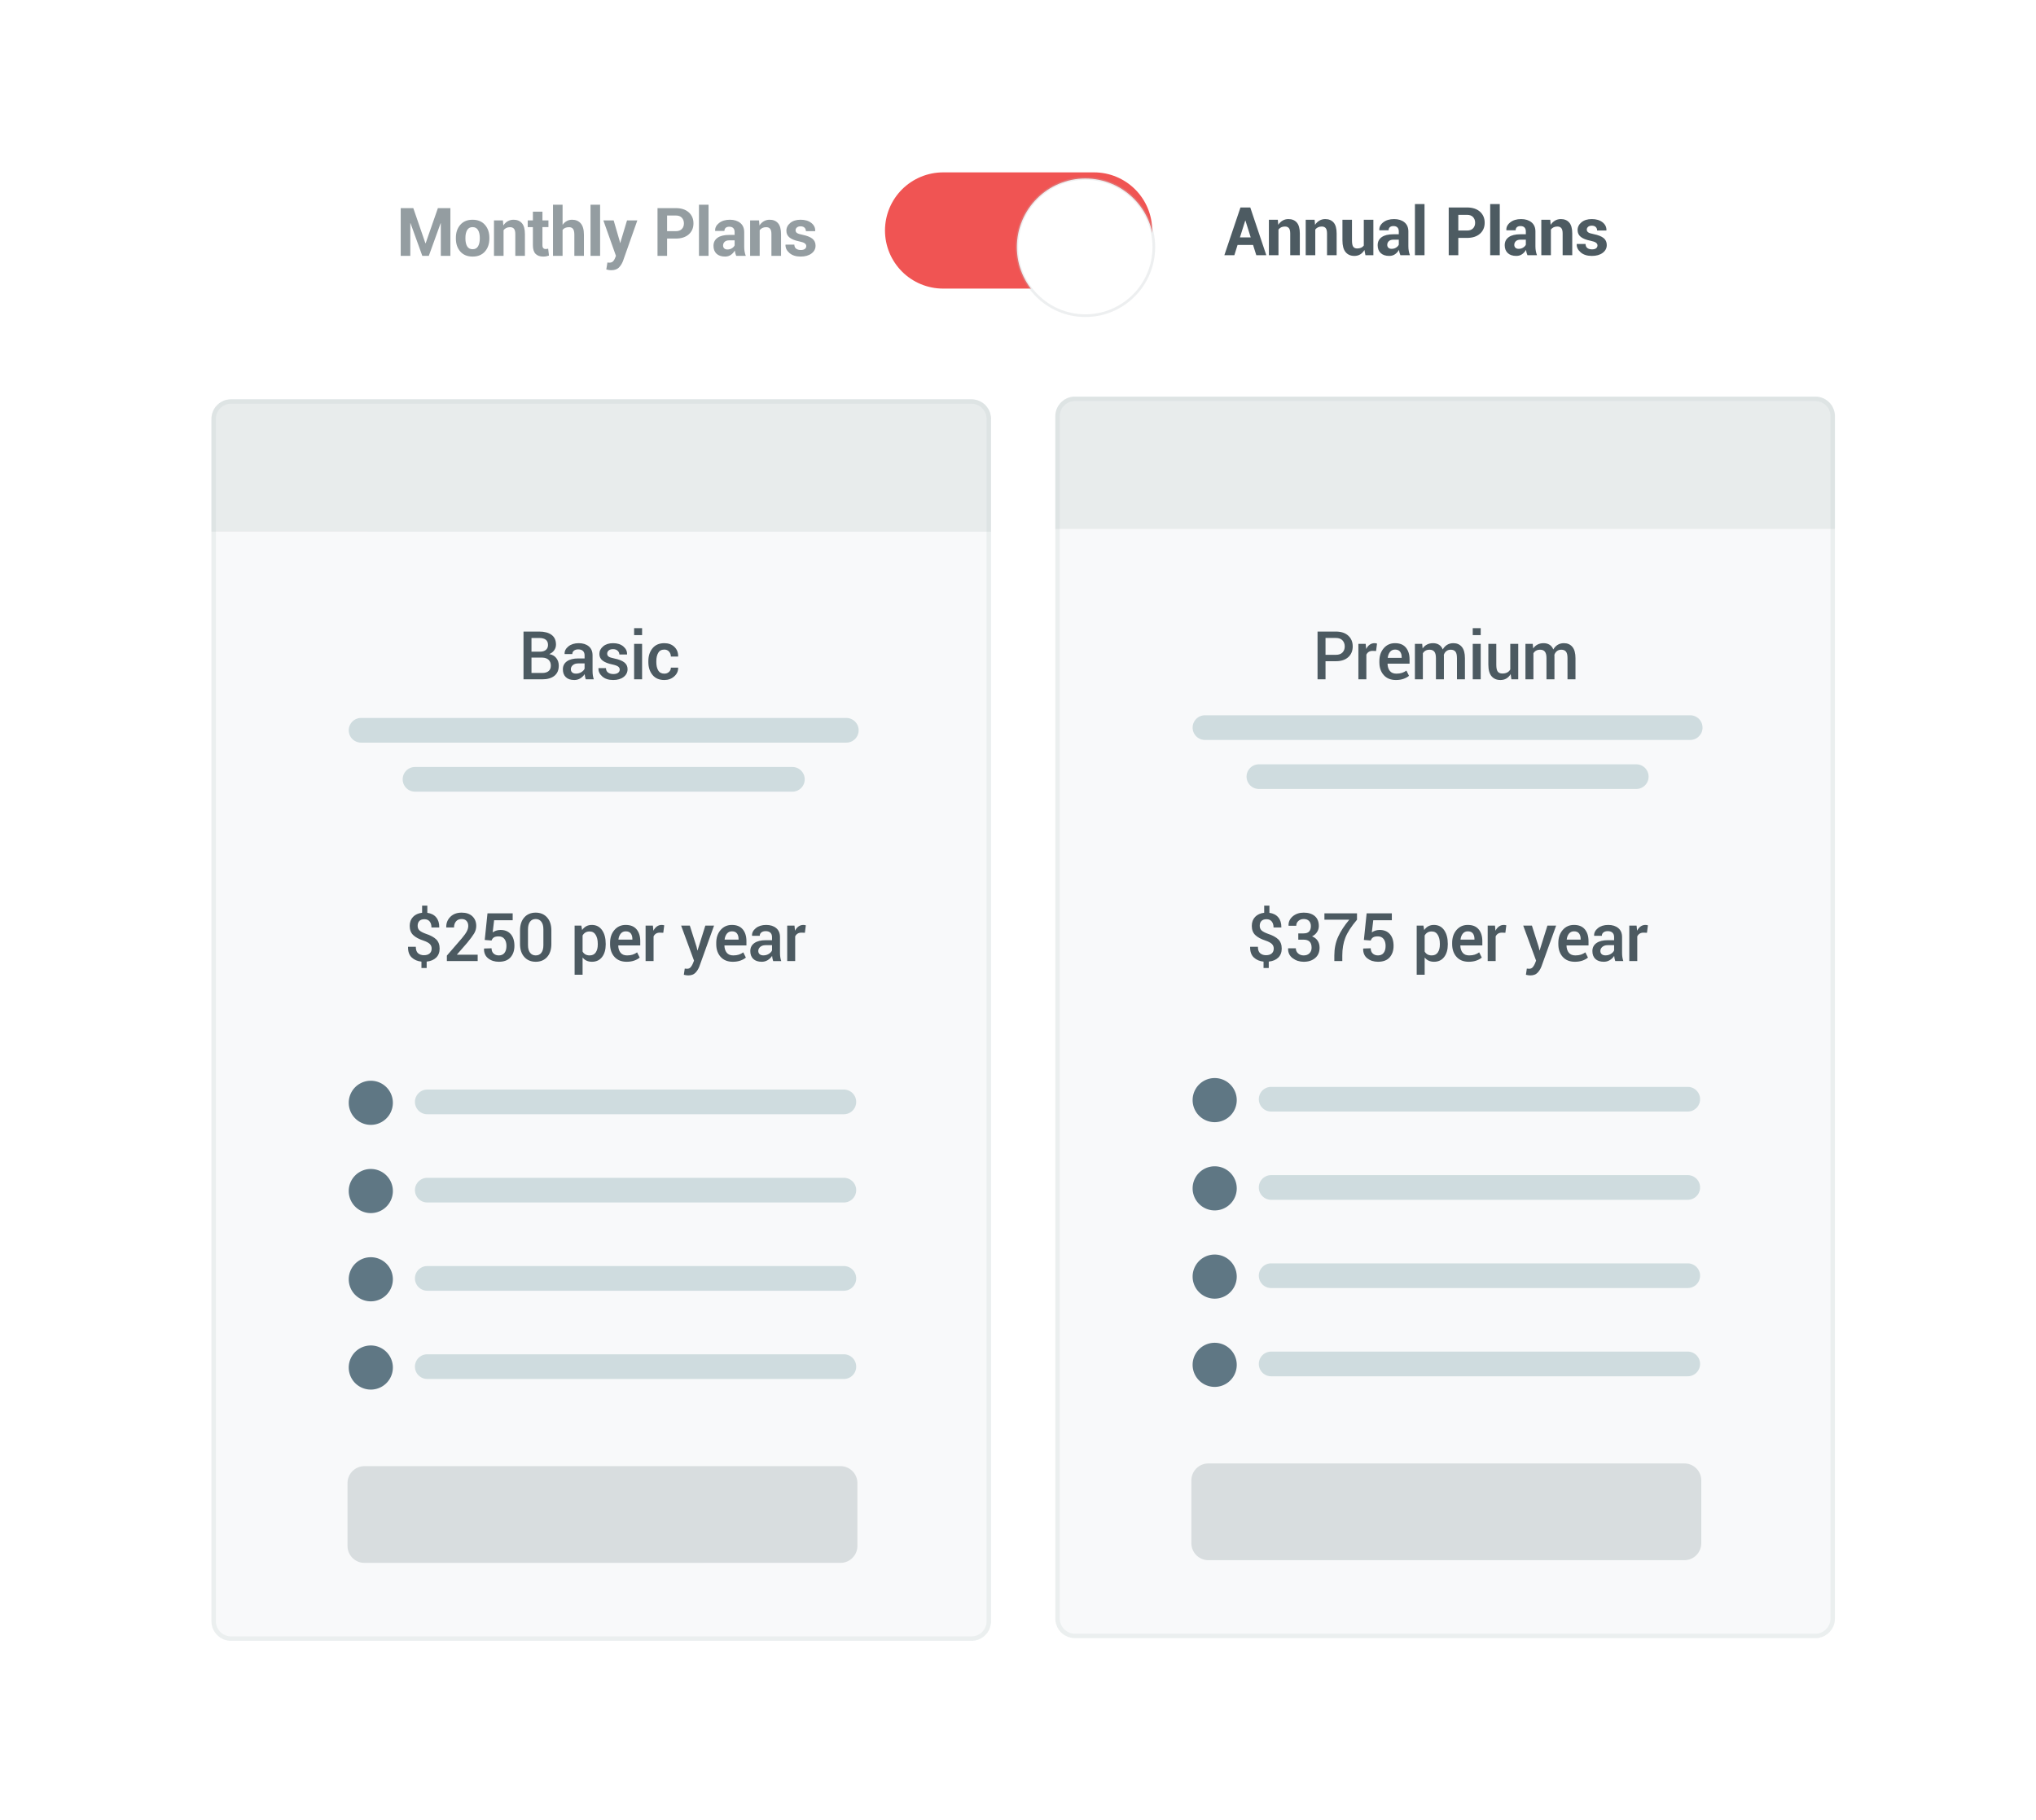 <svg width="500" height="447" viewBox="0 0 500 447" xmlns:xlink="http://www.w3.org/1999/xlink" xmlns="http://www.w3.org/2000/svg"><defs><clipPath id="d"><use xlink:href="#a"/></clipPath><clipPath id="e"><use xlink:href="#b"/></clipPath><filter filterUnits="userSpaceOnUse" color-interpolation-filters="sRGB" id="c"><feFlood flood-opacity="0" result="BackgroundImageFix"/><feColorMatrix in="SourceAlpha" values="0 0 0 0 0 0 0 0 0 0 0 0 0 0 0 0 0 0 127 0"/><feOffset dy="6"/><feGaussianBlur stdDeviation="4"/><feColorMatrix values="0 0 0 0 0 0 0 0 0 0 0 0 0 0 0 0 0 0 0.102 0"/><feBlend in2="BackgroundImageFix" result="effect0_dropShadow"/><feBlend in="SourceGraphic" in2="effect0_dropShadow" result="shape"/></filter><filter filterUnits="userSpaceOnUse" color-interpolation-filters="sRGB" id="f"><feFlood flood-opacity="0" result="BackgroundImageFix"/><feColorMatrix in="SourceAlpha" values="0 0 0 0 0 0 0 0 0 0 0 0 0 0 0 0 0 0 127 0"/><feOffset dy="4"/><feGaussianBlur stdDeviation="3.5"/><feColorMatrix values="0 0 0 0 0 0 0 0 0 0 0 0 0 0 0 0 0 0 0.2 0"/><feBlend in2="BackgroundImageFix" result="effect0_dropShadow"/><feBlend in="SourceGraphic" in2="effect0_dropShadow" result="shape"/></filter><path d="M4.815 0H186.63q.119 0 .237.006t.235.017q.118.012.235.03.117.016.233.04.116.023.23.051.115.029.228.063.113.035.225.074.111.04.22.086.109.045.216.095t.211.107q.105.055.206.116.101.06.2.127.098.065.193.136.095.07.186.145.091.075.179.154.088.08.171.163.084.084.163.172.08.087.155.178.075.092.145.187.07.095.136.193t.127.2q.06.101.116.205.056.105.106.211.051.107.096.217.045.109.085.22.04.111.074.224.035.114.063.228.029.115.052.23.023.117.04.234.018.117.029.234.012.118.018.236.006.118.006.236v295.29q0 .118-.006.236t-.018.236q-.011.117-.029.234-.017.117-.04.233t-.052.231q-.028.114-.063.228-.034.113-.074.224-.04.111-.085.22-.045.11-.096.217-.05.106-.106.211-.056.104-.116.205-.061.102-.127.2-.066.098-.136.193t-.145.187q-.075.091-.155.178-.079.088-.163.172-.083.083-.171.163-.088.079-.179.154t-.186.145q-.095.071-.193.136-.099.066-.2.127t-.206.116q-.104.056-.211.107-.107.05-.216.095-.109.046-.22.086-.112.039-.225.074-.113.034-.228.063-.114.028-.23.051-.116.024-.233.041t-.235.029q-.117.011-.235.017-.118.006-.237.006H4.815q-.118 0-.236-.006t-.236-.017q-.117-.012-.234-.029t-.233-.041q-.116-.023-.23-.051-.115-.029-.229-.063-.113-.035-.224-.074-.111-.04-.22-.086-.11-.045-.217-.095-.106-.051-.21-.107-.105-.055-.206-.116-.102-.061-.2-.127-.098-.065-.193-.136-.095-.07-.187-.145-.09-.075-.178-.154-.088-.08-.172-.163-.083-.084-.163-.172-.079-.087-.154-.178-.075-.092-.145-.187-.07-.095-.136-.193t-.127-.2q-.06-.101-.116-.205-.056-.105-.107-.211-.05-.107-.095-.217-.046-.109-.086-.22-.04-.111-.074-.224-.034-.114-.063-.228-.028-.115-.051-.231-.024-.116-.04-.233-.018-.117-.03-.234-.011-.118-.017-.236-.006-.118-.006-.236V4.815q0-.118.006-.236t.017-.236q.012-.117.03-.234.016-.117.04-.233.023-.116.051-.23.029-.115.063-.229.035-.113.074-.224.04-.111.086-.22.045-.11.095-.217.05-.106.107-.21.055-.105.116-.206.06-.102.127-.2.065-.098.136-.193.07-.095.145-.187.075-.09.154-.178.08-.088.163-.172.084-.083.172-.163.087-.079.178-.154.092-.075.187-.145.095-.07.193-.136t.2-.127q.101-.06.205-.116.105-.056.211-.107.107-.05.217-.095.109-.046.22-.086.111-.04.224-.074.114-.034.228-.063.115-.028.23-.051.117-.024.234-.04.117-.018.234-.03.118-.011.236-.017Q4.697 0 4.815 0z" transform="translate(39.6 91.74)" id="a"/><path d="M4.815 0H186.63q.119 0 .237.006t.235.017q.118.012.235.03.117.016.233.04.116.023.23.051.115.029.228.063.113.035.225.074.111.04.22.086.109.045.216.095t.211.107q.105.055.206.116.101.06.2.127.098.065.193.136.095.07.186.145.091.075.179.154.088.08.171.163.084.084.163.172.08.087.155.178.075.092.145.187.07.095.136.193t.127.2q.06.101.116.205.056.105.106.211.051.107.096.217.045.109.085.22.04.111.074.224.035.114.063.228.029.115.052.23.023.117.041.234.017.117.028.234.012.118.018.236.006.118.006.236v295.29q0 .118-.006.236t-.018.236q-.011.117-.029.234-.017.117-.04.233t-.052.231q-.028.114-.063.228-.034.113-.074.224-.04.111-.085.22-.045.11-.096.217-.05.106-.106.211-.056.104-.116.205-.061.102-.127.2-.066.098-.136.193t-.145.186q-.075.092-.155.179-.079.088-.163.172-.083.083-.171.163-.088.079-.179.154t-.186.145q-.095.071-.193.136-.099.066-.2.127t-.206.116q-.104.056-.211.107-.107.05-.216.095-.109.046-.22.085-.112.04-.225.075-.113.034-.228.063-.114.028-.23.051-.116.023-.233.041-.117.017-.235.029-.117.011-.235.017-.118.006-.237.006H4.815q-.118 0-.236-.006t-.236-.017q-.117-.012-.234-.029-.117-.018-.233-.041-.116-.023-.23-.051-.115-.029-.229-.063-.113-.035-.224-.075-.111-.039-.22-.085-.11-.045-.217-.095-.106-.051-.21-.107-.105-.055-.206-.116-.102-.061-.2-.127-.098-.065-.193-.136-.095-.07-.187-.145-.09-.075-.178-.154-.088-.08-.172-.163-.083-.084-.163-.172-.079-.087-.154-.179-.075-.091-.145-.186-.07-.095-.136-.193t-.127-.2q-.06-.101-.116-.205-.056-.105-.107-.212-.05-.106-.095-.216-.046-.109-.086-.22-.04-.111-.074-.224-.034-.114-.063-.228-.028-.115-.051-.231-.024-.116-.04-.233-.018-.117-.03-.234-.011-.118-.017-.236-.006-.118-.006-.236V4.815q0-.118.006-.236t.017-.236q.012-.117.03-.234.016-.117.04-.233.023-.116.051-.23.029-.115.063-.229.035-.113.074-.224.04-.111.086-.22.045-.11.095-.217.05-.106.107-.21.055-.105.116-.206.06-.102.127-.2.065-.098.136-.193.07-.095.145-.187.075-.09.154-.178.08-.088.163-.172.084-.083.172-.163.087-.079.178-.154.092-.075.187-.145.095-.07.193-.136t.2-.127q.101-.06.205-.116.105-.056.211-.107.107-.05.217-.095.109-.046.22-.086.111-.04.224-.074.114-.034.228-.063.115-.028.23-.051.117-.024.234-.04.117-.018.234-.03.118-.011.236-.017Q4.697 0 4.815 0z" transform="translate(246.84 91.08)" id="b"/></defs><g filter="url(#c)" transform="translate(12.33 6.33)"><path d="M3.484 0h468.232q.171 0 .342.017.17.017.338.05t.331.083q.164.05.322.115.158.066.309.146.151.081.294.176.142.095.274.204.133.108.254.23.121.12.229.253.109.132.204.274.095.143.176.294.08.15.146.309.065.158.115.322.05.163.083.331t.05.338q.017.17.017.342v414.772q0 .171-.017.342-.017.17-.05.338t-.083.331q-.05.164-.115.322-.066.158-.146.309-.081.151-.176.294-.095.142-.204.274-.108.133-.229.254-.121.121-.254.229-.132.109-.274.204-.143.095-.294.176-.151.08-.309.146-.158.065-.322.115-.163.05-.331.083t-.338.05q-.171.017-.342.017H3.484q-.171 0-.342-.017-.17-.017-.338-.05t-.331-.083q-.164-.05-.322-.115-.159-.066-.31-.146-.15-.081-.293-.176-.142-.095-.274-.204-.133-.108-.254-.229-.12-.121-.23-.254-.108-.132-.203-.274-.095-.143-.176-.294-.08-.151-.146-.309-.065-.158-.115-.322-.05-.163-.083-.331t-.05-.338Q0 418.427 0 418.256V3.484q0-.171.017-.342.017-.17.05-.338t.083-.331q.05-.164.115-.322.066-.159.146-.31.081-.15.176-.293.095-.142.204-.274.108-.133.23-.254.12-.12.253-.23.132-.108.274-.203.143-.095.294-.176.15-.08.309-.146Q2.309.2 2.473.15q.163-.05.331-.083t.338-.05Q3.312 0 3.484 0z" fill="#FFF"/></g><g transform="translate(12.33 6.33)"><use fill="#B8C2C5" fill-opacity=".097" xlink:href="#a"/><g clip-path="url(#d)"><use xlink:href="#a" fill="none" stroke="#70878E" stroke-opacity=".097" stroke-width="2.167"/></g></g><path d="M56.745 98.07h181.814q.119 0 .237.006t.235.017q.118.012.235.03.117.017.233.04t.23.051q.115.03.228.063.113.035.225.075.11.04.22.085.109.045.216.095t.21.107q.106.055.207.116.1.06.2.127.098.065.193.136.095.07.186.145.09.075.179.154.088.08.17.163.085.084.164.172.08.087.155.179.075.09.145.186.07.095.136.193t.127.2q.06.101.116.205.056.105.106.212.05.106.096.216.045.109.085.22.04.111.074.224.035.114.063.228.029.115.052.23.023.117.04.234.018.117.029.234.012.118.018.236.006.118.006.236v27.695H51.93v-27.695q0-.118.005-.236.006-.118.018-.236.011-.117.029-.234.017-.117.04-.233t.052-.23q.029-.115.063-.229.034-.113.074-.224.04-.111.085-.22.045-.11.096-.216.05-.107.106-.212.056-.104.117-.205.06-.102.126-.2.066-.098.136-.193t.146-.186q.075-.092.154-.18.08-.087.163-.17.084-.084.171-.164.088-.079.18-.154.09-.075.185-.145.095-.07.194-.136.098-.066.2-.127.1-.06.205-.116.104-.056.211-.107.107-.05.216-.095.11-.046.22-.085.112-.04.225-.075.113-.034.228-.063.115-.028.23-.051.116-.023.233-.04.117-.018.235-.03.118-.011.236-.017.118-.006.236-.006z" fill="#B8C2C5" fill-opacity=".252"/><path d="M104.927 267.6h102.307q.148 0 .297.015.148.015.294.044.146.03.288.072.142.044.28.1.137.057.27.128.13.07.254.152.123.083.238.177.115.095.221.2.105.105.2.22.094.115.176.24.083.123.153.254.07.131.127.269.057.137.1.28.044.142.073.288.03.146.043.294.015.148.015.297v.002q0 .149-.015.297-.014.148-.043.294-.029.146-.073.288-.043.143-.1.28-.057.138-.127.269t-.153.255q-.082.124-.177.239-.094.115-.199.22-.106.105-.22.2-.116.094-.239.177-.124.082-.255.153-.132.07-.269.127-.138.057-.28.1-.142.043-.288.072-.146.03-.294.044-.149.014-.297.014H104.927q-.148 0-.296-.014-.149-.015-.294-.044-.146-.029-.289-.072-.142-.043-.28-.1-.137-.057-.268-.127-.132-.07-.255-.153-.124-.083-.24-.177-.114-.095-.22-.2-.105-.105-.2-.22-.094-.115-.176-.239-.083-.124-.153-.255-.07-.131-.127-.269-.057-.137-.1-.28-.043-.142-.073-.288-.029-.146-.043-.294-.015-.148-.015-.297v-.002q0-.149.015-.297.014-.148.043-.294.03-.146.073-.288.043-.143.1-.28.057-.138.127-.269t.153-.255q.082-.124.177-.239.094-.115.2-.22.105-.105.22-.2.115-.094.239-.177.123-.082.255-.152.13-.07.268-.128.138-.056.28-.1.143-.043.289-.072.145-.029.294-.044.148-.014.296-.014z" fill="#A6C0C5" fill-opacity=".5"/><path d="M91.062 276.27a5.418 5.418 0 100-10.836 5.418 5.418 0 000 10.836z" fill="#5F7784"/><path d="M104.927 310.947h102.307q.148 0 .297.014.148.015.294.044.146.03.288.072.142.044.28.1.137.057.27.128.13.07.254.152.123.083.238.177.115.095.221.2.105.105.2.22.094.115.176.24.083.123.153.254.07.131.127.269.057.137.1.28.044.142.073.288.03.146.043.294.015.148.015.297v.002q0 .149-.015.297-.014.148-.043.294-.029.146-.073.288-.043.143-.1.28-.057.138-.127.269t-.153.255q-.082.124-.177.239-.094.115-.199.22-.106.105-.22.2-.116.094-.239.177-.124.082-.255.153-.132.07-.269.127-.138.057-.28.1-.142.043-.288.072-.146.03-.294.044-.149.014-.297.014H104.927q-.148 0-.296-.014-.149-.015-.294-.044-.146-.029-.289-.072-.142-.043-.28-.1-.137-.057-.268-.127-.132-.07-.255-.153-.124-.083-.24-.177-.114-.095-.22-.2-.105-.105-.2-.22-.094-.115-.176-.239-.083-.124-.153-.255-.07-.131-.127-.269-.057-.137-.1-.28-.043-.142-.073-.288-.029-.146-.043-.294-.015-.148-.015-.297v-.002q0-.149.015-.297.014-.148.043-.294.03-.146.073-.288.043-.143.1-.28.057-.138.127-.269t.153-.255q.082-.124.177-.239.094-.115.2-.22.105-.105.22-.2.115-.094.239-.177.123-.082.255-.152.13-.07.268-.128.138-.056.28-.1.143-.043.289-.072.145-.029.294-.044.148-.014.296-.014z" fill="#A6C0C5" fill-opacity=".5"/><path d="M91.062 319.616a5.418 5.418 0 100-10.836 5.418 5.418 0 000 10.836z" fill="#5F7784"/><path d="M104.927 289.274h102.307q.148 0 .297.014.148.015.294.044.146.029.288.072t.28.1q.137.057.27.127.13.07.254.153.123.083.238.177.115.095.221.2.105.105.2.22.094.115.176.239.083.124.153.255.07.131.127.269.057.137.1.28.044.142.073.288.03.146.043.294.015.148.015.297v.002q0 .149-.015.297-.014.148-.043.294-.029.146-.073.288-.043.143-.1.28-.057.138-.127.269t-.153.255q-.082.124-.177.239-.094.115-.199.22-.106.105-.22.2-.116.094-.239.177-.124.082-.255.152-.132.07-.269.128-.138.057-.28.1-.142.043-.288.072-.146.029-.294.044-.149.014-.297.014H104.927q-.148 0-.296-.014-.149-.015-.294-.044-.146-.03-.289-.072-.142-.043-.28-.1-.137-.057-.268-.128-.132-.07-.255-.152-.124-.083-.24-.177-.114-.095-.22-.2-.105-.105-.2-.22-.094-.115-.176-.24-.083-.123-.153-.254-.07-.131-.127-.269-.057-.137-.1-.28-.043-.142-.073-.288-.029-.146-.043-.294-.015-.148-.015-.297v-.002q0-.149.015-.297.014-.148.043-.294.03-.146.073-.288.043-.143.1-.28.057-.138.127-.269t.153-.255q.082-.124.177-.239.094-.115.2-.22.105-.105.22-.2.115-.094.239-.177.123-.082.255-.153.13-.07.268-.127.138-.057.28-.1.143-.043.289-.072.145-.03.294-.044.148-.014.296-.014z" fill="#A6C0C5" fill-opacity=".5"/><path d="M91.062 297.943a5.418 5.418 0 100-10.837 5.418 5.418 0 000 10.837z" fill="#5F7784"/><path d="M104.927 332.62h102.307q.148 0 .297.015.148.014.294.043.146.03.288.072.142.044.28.1.137.058.27.128.13.07.254.152.123.083.238.178.115.094.221.2.105.104.2.22.094.115.176.238.083.124.153.255.07.131.127.269.057.137.1.28.044.142.073.288.03.146.043.294.015.148.015.297v.002q0 .149-.015.297-.014.148-.043.294-.029.146-.073.289-.043.142-.1.28-.057.137-.127.268t-.153.255q-.082.124-.177.239-.094.115-.199.22-.106.105-.22.2-.116.094-.239.177-.124.083-.255.153-.132.07-.269.127-.138.057-.28.1-.142.043-.288.072-.146.03-.294.044-.149.014-.297.014H104.927q-.148 0-.296-.014-.149-.015-.294-.044-.146-.029-.289-.072-.142-.043-.28-.1-.137-.057-.268-.127-.132-.07-.255-.153-.124-.083-.24-.177-.114-.095-.22-.2-.105-.105-.2-.22-.094-.115-.176-.239-.083-.124-.153-.255-.07-.131-.127-.269-.057-.137-.1-.28-.043-.142-.073-.288-.029-.146-.043-.294-.015-.148-.015-.297v-.002q0-.149.015-.297.014-.148.043-.294.03-.146.073-.288.043-.143.1-.28.057-.138.127-.269t.153-.255q.082-.123.177-.239.094-.115.2-.22.105-.105.22-.2.115-.094.239-.177.123-.082.255-.152.13-.07.268-.127.138-.057.28-.1.143-.044.289-.073.145-.029.294-.043.148-.015.296-.015z" fill="#A6C0C5" fill-opacity=".5"/><path d="M91.062 341.29a5.418 5.418 0 100-10.837 5.418 5.418 0 000 10.836z" fill="#5F7784"/><path d="M88.673 176.333h119.163q.149 0 .297.015t.294.044q.146.029.289.072.142.043.28.1.137.057.268.127.132.07.255.153.124.083.239.177.115.094.22.2.106.105.2.22.094.115.177.239.083.123.153.255.07.131.127.268.057.138.1.28.043.143.072.289.029.146.044.294.015.148.015.297v.002q0 .148-.015.297-.015.148-.044.294-.03.146-.072.288-.043.142-.1.28-.057.137-.127.269-.07.13-.153.255-.083.123-.177.238-.094.115-.2.22-.105.106-.22.2-.115.095-.24.177-.122.083-.254.153-.131.07-.268.127-.138.057-.28.1-.143.044-.29.073-.145.029-.293.043-.148.015-.297.015H88.673q-.15 0-.297-.015-.148-.014-.294-.043-.146-.03-.289-.073-.142-.043-.28-.1-.137-.057-.268-.127t-.255-.153q-.124-.082-.239-.177-.115-.094-.22-.2-.105-.105-.2-.22-.094-.115-.177-.238-.083-.124-.153-.255-.07-.132-.127-.27-.057-.137-.1-.279-.043-.142-.072-.288-.03-.146-.044-.294-.014-.149-.014-.297v-.002q0-.15.014-.297.015-.148.044-.294.029-.146.072-.289.043-.142.1-.28.057-.137.127-.268.07-.132.153-.255.083-.124.177-.239.095-.115.2-.22.105-.106.22-.2.115-.094.239-.177.124-.083.255-.153.131-.07.269-.127.137-.057.28-.1.142-.043.288-.072.146-.03.294-.044.148-.015.297-.015zM101.918 188.374h92.674q.149 0 .297.015.148.014.294.043.146.03.288.072.143.044.28.1.138.058.269.128t.255.152q.124.083.239.178.115.094.22.2.105.104.2.22.094.115.177.238.082.124.152.255.07.131.127.269.057.137.1.28.044.142.073.288.029.146.043.294.015.148.015.297v.002q0 .149-.015.297-.014.148-.043.294-.03.146-.072.289-.044.142-.1.28-.057.137-.128.268-.07.131-.152.255-.083.124-.178.239-.094.115-.2.22-.104.105-.22.2-.114.094-.238.177-.124.083-.255.153-.131.07-.269.127-.137.057-.28.1-.142.043-.288.072-.146.03-.294.044-.148.014-.297.014h-92.674q-.149 0-.297-.014-.148-.015-.294-.044-.146-.029-.288-.072-.143-.043-.28-.1-.138-.057-.27-.127-.13-.07-.254-.153-.124-.083-.239-.177-.115-.095-.22-.2-.105-.105-.2-.22-.094-.115-.177-.239-.082-.124-.153-.255-.07-.131-.127-.269-.057-.137-.1-.28-.043-.142-.072-.288-.03-.146-.044-.294-.014-.148-.014-.297v-.002q0-.149.014-.297.015-.148.044-.294.029-.146.072-.288.043-.143.1-.28.057-.138.127-.269t.153-.255q.083-.123.177-.239.095-.115.2-.22.105-.105.22-.2.115-.094.239-.177.124-.082.255-.152.131-.07.269-.127.137-.057.28-.1.142-.044.288-.073.146-.029.294-.043.148-.015.297-.015z" fill="#A6C0C5" fill-opacity=".5"/><path d="M89.512 360.09h116.88q.102 0 .204.005t.204.015q.102.01.204.025.1.015.2.035.102.02.2.045.1.025.198.055t.195.064q.096.034.19.074.095.039.188.083.092.043.183.092.09.048.178.1.088.053.173.11.085.057.167.118.082.06.162.126.079.065.155.134.076.068.148.14.072.073.14.149.07.076.135.155.065.08.126.161.06.083.118.168.057.085.109.173.053.088.1.178.049.09.093.183.044.092.083.187.039.095.074.19.034.097.064.195t.055.198q.024.099.044.2.02.1.035.201.015.101.026.203.01.102.015.204.005.103.005.205v15.418q0 .102-.005.205-.005.102-.015.204-.011.102-.026.203-.015.101-.035.202-.02.1-.044.2-.025.099-.055.197t-.064.194q-.035.097-.074.191-.04.095-.083.187-.044.093-.092.183t-.101.178q-.052.088-.11.173-.056.085-.117.168-.061.082-.126.161-.065.08-.134.155-.07.076-.141.148-.072.073-.148.142-.076.068-.155.133-.08.065-.162.126t-.167.118q-.085.057-.173.11-.088.052-.178.1-.091.049-.183.093-.093.043-.187.083-.095.039-.191.073-.097.035-.195.064-.098.03-.197.055-.1.025-.2.045-.1.02-.201.035-.102.015-.204.025-.102.01-.204.015-.102.005-.204.005H89.512q-.103 0-.205-.005t-.204-.015q-.102-.01-.203-.025-.101-.015-.202-.035-.1-.02-.2-.045-.099-.025-.197-.055t-.194-.064q-.097-.034-.191-.073-.095-.04-.187-.083-.093-.044-.183-.092-.09-.049-.178-.101-.088-.053-.173-.11-.086-.057-.168-.118-.082-.06-.161-.126-.08-.065-.155-.133-.076-.07-.149-.142-.072-.072-.14-.148-.07-.076-.134-.155-.065-.079-.126-.161-.061-.083-.118-.168-.057-.085-.11-.173-.052-.087-.1-.178-.049-.09-.093-.183-.043-.092-.083-.187-.039-.094-.073-.19-.035-.097-.065-.195t-.054-.198q-.025-.099-.045-.2-.02-.1-.035-.2-.015-.102-.025-.204-.01-.102-.015-.204-.005-.103-.005-.205v-15.418q0-.102.005-.205.005-.102.015-.204.01-.102.025-.203.015-.101.035-.202.02-.1.045-.2.025-.099.054-.197.03-.098.065-.194.034-.096.073-.191.04-.095.083-.187.044-.093.092-.183.049-.09.101-.178.053-.088.11-.173.057-.085.118-.168.06-.082.126-.161.065-.08.133-.155.07-.076.141-.148.073-.073.149-.141.076-.07.155-.134.079-.065.161-.126t.168-.118q.085-.057.173-.11.087-.052.178-.1.09-.049.183-.092.092-.044.187-.083.094-.04.19-.074.097-.035.195-.064.098-.03.197-.055.1-.025.2-.045.1-.02.202-.035.101-.015.203-.025.102-.01.204-.015.102-.005.205-.005z" fill="#B8C2C5" fill-opacity=".5"/><path d="M157.684 155.993h-1.958v-1.716h1.958v1.716zm-29.121 10.852v-11.73h3.843q1.941 0 3.037.801 1.096.802 1.096 2.397 0 .774-.44 1.394-.438.62-1.22.943 1.128.185 1.736.975.609.79.609 1.853 0 1.651-1.08 2.51-1.08.857-2.98.857h-4.601zm1.958-6.791h2.094q.91 0 1.438-.431.528-.432.528-1.221 0-.87-.556-1.293-.556-.423-1.62-.423h-1.884v3.368zm13.324 6.791q-.105-.33-.173-.644-.069-.314-.093-.629-.395.613-1.055 1.028-.66.414-1.475.414-1.361 0-2.09-.7-.73-.701-.73-1.926 0-1.265 1-1.97.999-.705 2.811-.705h1.523v-.765q0-.685-.399-1.072-.399-.386-1.156-.386-.669 0-1.063.318-.395.318-.395.826l-1.885.008-.008-.049q-.057-1.03.922-1.829.979-.797 2.55-.797 1.523 0 2.457.773.935.774.935 2.224v3.875q0 .54.072 1.035.073.496.234.971h-1.982zm7.963-3.13q.383.294.383.746 0 .491-.415.79-.415.297-1.164.297-.742 0-1.257-.346-.516-.347-.548-1.104h-1.82l-.017.048q-.048 1.128.935 1.998.982.87 2.682.87 1.588 0 2.558-.745.971-.745.971-1.921 0-1.048-.813-1.672-.814-.624-2.417-.947-1.08-.21-1.427-.475-.346-.266-.346-.709 0-.467.37-.79.371-.322 1.08-.322.701 0 1.12.391.42.39.42.922h1.876l.016-.048q.04-1.128-.914-1.93-.955-.801-2.518-.801-1.514 0-2.44.777-.927.778-.927 1.874 0 1.03.813 1.643.814.612 2.353.927 1.063.233 1.446.527zm12.478 1.318q-.464.418-1.132.418-1.064 0-1.519-.801-.455-.802-.455-2.018v-.282q0-1.193.459-2.002.46-.81 1.507-.81.717 0 1.16.5.443.499.443 1.216h1.772l.016-.048q.033-1.41-.918-2.325-.95-.914-2.473-.914-1.878 0-2.9 1.249-1.024 1.248-1.024 3.134v.282q0 1.893 1.023 3.138 1.023 1.244 2.909 1.244 1.41 0 2.413-.886t.97-2.11l-.016-.049h-1.772q0 .645-.463 1.064zm-6.602 1.812h-1.958v-8.717h1.958v8.717zm-27.163-5.333v3.77h2.642q1.015 0 1.563-.463t.548-1.341q0-.887-.54-1.41-.54-.524-1.515-.556h-2.698zm10.931 3.931q.733 0 1.326-.37.592-.37.785-.846v-1.29h-1.555q-.854 0-1.337.424-.484.423-.484.995 0 .5.327.793.326.294.938.294zM106.006 232.984q0-.685-.447-1.132-.447-.447-1.527-.826-1.708-.548-2.562-1.374-.854-.825-.854-2.251 0-1.346.814-2.204.814-.858 2.232-1.02v-1.755h1.28v1.772q1.402.185 2.176 1.112.773.926.757 2.441l-.024.04h-1.893q0-.934-.451-1.478-.452-.544-1.265-.544-.854 0-1.265.44-.411.438-.411 1.18 0 .692.427 1.111.427.42 1.579.846 1.708.556 2.55 1.378.842.822.842 2.248 0 1.393-.85 2.223-.85.83-2.332.983v1.571H103.5v-1.563q-1.45-.145-2.388-1.023-.939-.878-.907-2.586l.016-.04h1.894q0 1.12.564 1.595.564.475 1.426.475.918 0 1.41-.435.491-.435.491-1.184zm11.302 3.061h-7.565V234.7l3.666-4.238q.894-1.055 1.24-1.74.347-.685.347-1.313 0-.75-.419-1.221-.419-.471-1.2-.471-.91 0-1.394.588-.483.588-.483 1.482h-1.894l-.016-.048q-.04-1.507.995-2.55t2.792-1.043q1.684 0 2.63.902.947.902.947 2.369 0 .99-.528 1.86-.527.87-1.736 2.33l-2.473 2.835.016.04h5.075v1.563zm18.094-4.197q0 2.03-1.044 3.198-1.043 1.168-2.791 1.168-1.749 0-2.804-1.172-1.056-1.172-1.056-3.194v-3.328q0-2.022 1.048-3.198 1.047-1.176 2.795-1.176 1.749 0 2.8 1.176 1.052 1.176 1.052 3.198v3.328zm-15.686-7.533l-.676 6.542 1.675.137q.178-.5.568-.758.391-.257 1.197-.257.91 0 1.402.64.491.64.491 1.696 0 1.096-.475 1.716-.476.62-1.394.62-.798 0-1.293-.463-.496-.463-.496-1.285l-1.837.057-.016.04q-.04 1.547 1.028 2.38 1.067.834 2.614.834 1.91 0 2.868-1.087.959-1.088.959-2.828 0-1.837-.91-2.876-.91-1.04-2.546-1.023-.58.008-1.06.177-.48.169-.826.419l.355-2.99h4.56v-1.691h-6.188zm13.728 3.907q0-1.176-.5-1.84-.5-.665-1.394-.665-.902 0-1.393.664-.492.665-.492 1.841v3.908q0 1.192.5 1.857.5.664 1.402.664.902 0 1.39-.66.487-.66.487-1.861v-3.908zm20.437 7.992q-1.909 0-2.985-1.204-1.075-1.204-1.075-3.122v-.322q0-1.918 1.075-3.162 1.076-1.245 2.776-1.237 1.756 0 2.659 1.083.902 1.084.902 2.897v1.055h-5.39l-.016.04q.032 1.072.564 1.74.532.67 1.603.67.798 0 1.382-.194.584-.193 1.083-.556l.637 1.281q-.5.435-1.321.733-.822.298-1.894.298zm23.091-1.204q1.076 1.204 2.985 1.204 1.072 0 1.894-.298.822-.298 1.321-.733l-.636-1.28q-.5.362-1.084.555-.584.193-1.382.193-1.071 0-1.603-.668-.532-.669-.564-1.74l.016-.04h5.39v-1.056q0-1.813-.902-2.897-.903-1.083-2.659-1.083-1.7-.008-2.776 1.237-1.075 1.244-1.075 3.162v.322q0 1.918 1.075 3.122zm-29.116.036q.894-1.168.894-3.07v-.169q0-2.086-.898-3.363-.898-1.277-2.51-1.277-.781 0-1.373.322t-1.011.935l-.194-1.096h-1.651v12.069h1.957v-4.23q.411.516.983.782.572.265 1.314.265 1.595 0 2.49-1.168zm14.194-5.986l.838.032.233-1.828q-.129-.04-.282-.069-.153-.028-.33-.028-.677 0-1.196.379-.52.378-.85 1.047l-.13-1.265h-1.788v8.717h1.958v-6.058q.21-.443.592-.685.383-.242.955-.242zm27.824 6.985q-.105-.33-.173-.644-.069-.314-.093-.629-.395.613-1.055 1.028-.66.414-1.475.414-1.361 0-2.09-.7-.73-.701-.73-1.926 0-1.265 1-1.97.999-.705 2.811-.705h1.523v-.765q0-.685-.399-1.072-.398-.386-1.156-.386-.669 0-1.063.318-.395.318-.395.826l-1.885.008-.008-.049q-.057-1.03.922-1.829.979-.797 2.55-.797 1.523 0 2.457.773.935.774.935 2.224v3.875q0 .54.072 1.035.073.496.234.971h-1.982zm6.952-6.985l.838.032.233-1.828q-.128-.04-.282-.069-.153-.028-.33-.028-.677 0-1.196.379-.52.378-.85 1.047l-.13-1.265h-1.788v8.717h1.958v-6.058q.21-.443.592-.685.383-.242.955-.242zm-25.569 4.359h.049l1.91-6.091h2.142l-3.61 10.039q-.346.91-.974 1.555-.628.644-1.78.644-.242 0-.52-.048-.278-.049-.536-.113l.218-1.515.298.024q.193.017.29.017.531 0 .85-.363.318-.363.52-.838l.322-.79-3.167-8.612h2.135l1.66 5.22.193.87zm-17.585-4.681q-.766 0-1.225.552-.459.552-.572 1.438l.016.04h3.408v-.153q0-.838-.39-1.357-.391-.52-1.237-.52zm24.851.552q.46-.552 1.225-.552.846 0 1.237.52.39.52.39 1.357v.153h-3.408l-.016-.04q.113-.886.572-1.438zm-32.226.33q.504.85.504 2.187v.17q0 1.2-.496 1.937-.495.737-1.494.737-.629 0-1.056-.245-.427-.246-.685-.705v-3.94q.258-.467.685-.729.427-.262 1.04-.262.999 0 1.502.85zm41.184 5.023q.733 0 1.326-.37.592-.37.785-.846v-1.29h-1.555q-.854 0-1.337.424-.484.423-.484.995 0 .5.327.793.326.294.938.294z" fill="#21323B" fill-opacity=".8"/><g transform="translate(12.33 6.33)"><use fill="#B8C2C5" fill-opacity=".097" xlink:href="#b"/><g clip-path="url(#e)"><use xlink:href="#b" fill="none" stroke="#70878E" stroke-opacity=".097" stroke-width="2.167"/></g></g><path d="M263.985 97.41H445.8q.119 0 .237.006t.235.017q.118.012.235.03.117.017.233.04t.23.051q.115.03.228.063.113.035.225.075.11.04.22.085.109.045.216.095.107.051.21.107.106.055.207.116.1.061.2.127.098.065.193.136.095.07.186.145.09.075.179.155.088.079.17.162.085.084.164.172.08.087.155.179.075.091.145.186.07.095.136.193t.127.2q.06.101.116.205.056.105.106.212.05.106.096.216.045.109.085.22.04.111.074.225.035.113.063.227.029.115.052.231.023.116.04.233.018.117.029.234.012.118.018.236.006.118.006.236v27.695H259.17v-27.695q0-.118.006-.236.005-.118.017-.236.012-.117.029-.234t.04-.233q.023-.116.052-.23.029-.115.063-.228.035-.114.074-.225.04-.111.085-.22.046-.11.096-.216.05-.107.106-.212.056-.104.117-.205.06-.102.126-.2.066-.098.136-.193t.146-.186q.075-.092.154-.18.08-.087.163-.17.084-.084.171-.163.088-.08.18-.155.09-.075.186-.145.095-.07.193-.136t.2-.127q.101-.06.205-.116.104-.056.211-.107.107-.05.216-.095.11-.046.22-.085.112-.04.225-.075.113-.034.228-.063.115-.028.23-.051.117-.023.234-.04.116-.018.234-.03.118-.011.236-.017.118-.006.236-.006z" fill="#B8C2C5" fill-opacity=".252"/><path d="M312.168 266.941h102.307q.148 0 .297.015.148.014.294.043.146.03.288.072.142.044.28.1.137.058.269.128.13.07.255.152.123.083.238.178.115.094.22.2.106.104.2.22.095.115.177.238.083.124.153.255.07.131.127.269.057.137.1.28.044.142.073.288.029.146.043.294.015.148.015.297v.002q0 .149-.015.297-.014.148-.043.294-.03.146-.073.289-.043.142-.1.28-.057.137-.127.268t-.153.255q-.082.124-.177.239-.094.115-.2.22-.105.105-.22.2-.115.094-.238.177-.124.083-.255.153-.132.07-.27.127-.137.057-.28.1-.141.043-.287.072-.146.03-.294.044-.15.014-.297.014H312.168q-.15 0-.297-.014-.148-.015-.294-.044-.146-.029-.289-.072-.142-.043-.28-.1-.137-.057-.268-.127t-.255-.153q-.124-.083-.239-.177-.115-.095-.22-.2-.105-.105-.2-.22-.094-.115-.177-.239-.083-.124-.153-.255-.07-.131-.127-.269-.057-.137-.1-.28-.043-.142-.072-.288-.03-.146-.044-.294-.014-.148-.014-.297v-.002q0-.149.014-.297.015-.148.044-.294.029-.146.072-.288.043-.143.1-.28.057-.138.127-.269t.153-.255q.083-.123.177-.239.095-.115.2-.22.105-.105.22-.2.115-.094.239-.177.124-.082.255-.152.131-.07.268-.127.138-.057.28-.1.143-.044.289-.073.146-.029.294-.043.148-.015.297-.015z" fill="#A6C0C5" fill-opacity=".5"/><path d="M298.302 275.61a5.418 5.418 0 100-10.836 5.418 5.418 0 000 10.836z" fill="#5F7784"/><path d="M312.168 310.287h102.307q.148 0 .297.015.148.014.294.043.146.03.288.072.142.044.28.1.137.058.269.128.13.07.255.152.123.083.238.178.115.094.22.2.106.104.2.22.095.115.177.238.083.124.153.255.07.131.127.269.057.137.1.28.044.142.073.288.029.146.043.294.015.148.015.297v.002q0 .149-.015.297-.014.148-.043.294-.03.146-.073.289-.043.142-.1.28-.057.137-.127.268t-.153.255q-.082.124-.177.239-.094.115-.2.22-.105.105-.22.2-.115.094-.238.177-.124.083-.255.153-.132.07-.27.127-.137.057-.28.1-.141.043-.287.072-.146.03-.294.044-.15.014-.297.014H312.168q-.15 0-.297-.014-.148-.015-.294-.044-.146-.029-.289-.072-.142-.043-.28-.1-.137-.057-.268-.127t-.255-.153q-.124-.083-.239-.177-.115-.095-.22-.2-.105-.105-.2-.22-.094-.115-.177-.239-.083-.124-.153-.255-.07-.131-.127-.269-.057-.137-.1-.28-.043-.142-.072-.288-.03-.146-.044-.294-.014-.148-.014-.297v-.002q0-.149.014-.297.015-.148.044-.294.029-.146.072-.288.043-.143.1-.28.057-.138.127-.269t.153-.255q.083-.123.177-.239.095-.115.2-.22.105-.105.22-.2.115-.094.239-.177.124-.082.255-.152.131-.07.268-.127.138-.057.28-.1.143-.044.289-.073.146-.029.294-.043.148-.015.297-.015z" fill="#A6C0C5" fill-opacity=".5"/><path d="M298.302 318.956a5.418 5.418 0 100-10.836 5.418 5.418 0 000 10.836z" fill="#5F7784"/><path d="M312.168 288.614h102.307q.148 0 .297.014.148.015.294.044.146.03.288.072.142.044.28.1.137.057.269.128.13.07.255.152.123.083.238.177.115.095.22.2.106.105.2.22.095.115.177.24.083.123.153.254.07.131.127.269.057.137.1.28.044.142.073.288.029.146.043.294.015.148.015.297v.002q0 .149-.015.297-.014.148-.043.294-.03.146-.073.288-.043.143-.1.28-.057.138-.127.269t-.153.255q-.082.124-.177.239-.094.115-.2.22-.105.105-.22.2-.115.094-.238.177-.124.082-.255.153-.132.07-.27.127-.137.057-.28.1-.141.043-.287.072-.146.03-.294.044-.15.014-.297.014H312.168q-.15 0-.297-.014-.148-.015-.294-.044-.146-.029-.289-.072-.142-.043-.28-.1-.137-.057-.268-.127t-.255-.153q-.124-.083-.239-.177-.115-.095-.22-.2-.105-.105-.2-.22-.094-.115-.177-.239-.083-.124-.153-.255-.07-.131-.127-.269-.057-.137-.1-.28-.043-.142-.072-.288-.03-.146-.044-.294-.014-.148-.014-.297v-.002q0-.149.014-.297.015-.148.044-.294.029-.146.072-.288.043-.143.1-.28.057-.138.127-.269t.153-.255q.083-.124.177-.239.095-.115.2-.22.105-.105.22-.2.115-.094.239-.177.124-.082.255-.152.131-.07.268-.128.138-.056.28-.1.143-.043.289-.072.146-.029.294-.044.148-.014.297-.014z" fill="#A6C0C5" fill-opacity=".5"/><path d="M298.302 297.283a5.418 5.418 0 100-10.836 5.418 5.418 0 000 10.836z" fill="#5F7784"/><path d="M312.168 331.96h102.307q.148 0 .297.014.148.015.294.044.146.029.288.072t.28.1q.137.057.269.127.13.07.255.153.123.083.238.177.115.095.22.2.106.105.2.22.095.115.177.239.083.124.153.255.07.131.127.269.057.137.1.28.044.142.073.288.029.146.043.294.015.148.015.297v.002q0 .149-.015.297-.014.148-.043.294-.03.146-.073.288-.043.143-.1.28-.057.138-.127.269t-.153.255q-.082.124-.177.239-.094.115-.2.22-.105.105-.22.2-.115.094-.238.177-.124.082-.255.152-.132.07-.27.128-.137.057-.28.1-.141.043-.287.072-.146.029-.294.044-.15.014-.297.014H312.168q-.15 0-.297-.014-.148-.015-.294-.044-.146-.03-.289-.072-.142-.043-.28-.1-.137-.057-.268-.128-.131-.07-.255-.152-.124-.083-.239-.177-.115-.095-.22-.2-.105-.105-.2-.22-.094-.115-.177-.24-.083-.123-.153-.254-.07-.131-.127-.269-.057-.137-.1-.28-.043-.142-.072-.288-.03-.146-.044-.294-.014-.148-.014-.297v-.002q0-.149.014-.297.015-.148.044-.294.029-.146.072-.288.043-.143.1-.28.057-.138.127-.269t.153-.255q.083-.124.177-.239.095-.115.2-.22.105-.105.22-.2.115-.094.239-.177.124-.082.255-.153.131-.07.268-.127.138-.057.28-.1.143-.043.289-.072.146-.03.294-.044.148-.014.297-.014z" fill="#A6C0C5" fill-opacity=".5"/><path d="M298.302 340.629a5.418 5.418 0 100-10.837 5.418 5.418 0 000 10.837z" fill="#5F7784"/><path d="M295.913 175.674h119.163q.149 0 .297.014.148.015.294.044.146.029.289.072.142.043.28.1.137.057.268.127.132.07.255.153.124.083.239.177.115.095.22.2.106.105.2.22.094.115.177.239.083.124.153.255.07.131.127.269.057.137.1.28.043.142.072.288.029.146.044.294.015.148.015.297v.002q0 .149-.015.297t-.044.294q-.03.146-.072.288-.043.143-.1.28-.057.137-.127.269-.07.131-.153.255-.083.123-.177.238-.094.116-.2.22-.105.106-.22.2-.115.095-.24.177-.122.083-.254.153-.131.07-.268.127-.138.057-.28.1-.143.044-.29.073-.145.029-.293.043-.148.015-.297.015H295.913q-.149 0-.297-.015-.148-.014-.294-.043-.146-.03-.288-.072-.143-.044-.28-.1-.138-.058-.269-.128t-.255-.153q-.124-.082-.239-.177-.115-.094-.22-.2-.105-.104-.2-.22-.094-.115-.177-.238-.082-.124-.153-.255-.07-.132-.127-.269-.057-.137-.1-.28-.043-.142-.072-.288-.029-.146-.044-.294-.014-.148-.014-.297v-.002q0-.149.014-.297.015-.148.044-.294.029-.146.072-.289.043-.142.1-.28.057-.137.127-.268t.153-.255q.083-.124.177-.239.095-.115.2-.22.105-.105.22-.2.115-.094.239-.177.124-.083.255-.153.131-.07.269-.127.137-.057.28-.1.142-.043.288-.072.146-.03.294-.044.148-.014.297-.014zM309.157 187.714h92.674q.149 0 .297.015.148.014.294.043.146.03.288.073.143.043.28.1.138.057.27.127.13.07.254.153.124.082.239.177.115.094.22.2.105.105.2.22.094.115.177.238.083.124.153.255.07.132.127.27.057.137.1.279.043.142.072.288.03.146.044.294.014.148.014.297v.002q0 .15-.014.297-.015.148-.044.294-.029.146-.072.289-.043.142-.1.28-.057.137-.127.268t-.153.255q-.083.124-.177.239-.095.115-.2.22-.105.105-.22.2-.115.094-.239.177-.124.083-.255.153-.131.07-.269.127-.137.057-.28.1-.142.043-.288.072-.146.03-.294.044-.148.014-.297.014h-92.674q-.149 0-.297-.014-.148-.015-.294-.044-.146-.029-.288-.072-.143-.043-.28-.1-.138-.057-.269-.127t-.255-.153q-.123-.083-.239-.177-.115-.095-.22-.2-.105-.105-.2-.22-.094-.115-.177-.239-.082-.124-.152-.255-.07-.131-.127-.268-.057-.138-.1-.28-.044-.143-.073-.289-.029-.146-.043-.294-.015-.148-.015-.297v-.002q0-.149.015-.297.014-.148.043-.294.03-.146.072-.288.044-.142.1-.28.058-.137.128-.269.07-.13.152-.255.083-.123.178-.238.094-.115.2-.22.104-.106.22-.2.115-.095.238-.177.124-.083.255-.153.131-.07.269-.127.137-.057.28-.1.142-.044.288-.073.146-.029.294-.043.148-.015.297-.015z" fill="#A6C0C5" fill-opacity=".5"/><g fill="#21323B" fill-opacity=".8"><path d="M361.674 155.993h1.958v-1.716h-1.958v1.716zm-36.153 6.405v4.447h-1.958v-11.73h4.495q1.942 0 3.042 1.003 1.1 1.003 1.1 2.638 0 1.652-1.1 2.647-1.1.995-3.042.995h-2.537zm0-1.571h2.537q1.088 0 1.636-.58.548-.58.548-1.474 0-.895-.548-1.49-.548-.597-1.636-.597h-2.537v4.141zm14.302 4.983q1.075 1.204 2.985 1.204 1.071 0 1.893-.298.822-.298 1.321-.733l-.636-1.28q-.5.362-1.084.555-.584.193-1.381.193-1.072 0-1.604-.668-.531-.669-.564-1.74l.017-.04h5.39v-1.056q0-1.813-.903-2.897-.902-1.083-2.659-1.083-1.7-.008-2.775 1.237-1.076 1.244-1.076 3.162v.322q0 1.918 1.076 3.122zm-1.888-5.918l-.838-.032q-.572 0-.955.242t-.592.685v6.058h-1.958v-8.717h1.789l.129 1.265q.33-.669.85-1.047.52-.38 1.196-.38.177 0 .33.03.153.027.282.068l-.233 1.828zm11.325-1.764l.105 1.136q.427-.62 1.071-.959.645-.338 1.491-.338.854 0 1.466.387.613.386.919 1.16.403-.725 1.063-1.136.66-.411 1.547-.411 1.313 0 2.075.914.761.915.761 2.768v5.196H357.8v-5.204q0-1.144-.382-1.608-.383-.463-1.149-.463-.628 0-1.063.339-.435.338-.628.91 0 .12.008.21.008.088.008.169v5.647h-1.958v-5.204q0-1.104-.39-1.587-.392-.484-1.149-.484-.596 0-1.011.23-.415.23-.657.648v6.397h-1.957v-8.717h1.788zm27.253 1.136l-.105-1.136h-1.789v8.717h1.958v-6.397q.242-.419.657-.648.415-.23 1.01-.23.758 0 1.149.484.39.483.39 1.587v5.204h1.958v-5.647q0-.08-.008-.17-.008-.088-.008-.209.194-.572.629-.91.435-.339 1.063-.339.765 0 1.148.463.383.464.383 1.608v5.204h1.958v-5.196q0-1.853-.762-2.768-.761-.914-2.074-.914-.887 0-1.547.41-.66.412-1.064 1.137-.306-.774-.918-1.16-.612-.387-1.466-.387-.846 0-1.49.338-.645.339-1.072.959zm-14.839 7.581h1.958v-8.717h-1.958v8.717zm9.313-1.289q-.403.701-1.035 1.08-.633.378-1.463.378-1.402 0-2.191-.922-.79-.922-.79-2.864v-5.1h1.95v5.116q0 1.249.363 1.712.362.463 1.127.463.71 0 1.189-.254.48-.253.753-.737v-6.3h1.958v8.717h-1.684l-.177-1.289zm-29.613-5.466q.46-.552 1.224-.552.846 0 1.237.52.39.52.39 1.357v.153h-3.407l-.016-.04q.113-.886.572-1.438z"/></g><g fill="#21323B" fill-opacity=".8"><path d="M312.806 232.984q0-.685-.447-1.132-.447-.447-1.527-.826-1.708-.548-2.562-1.374-.854-.825-.854-2.251 0-1.346.814-2.204.813-.858 2.231-1.02v-1.755h1.281v1.772q1.402.185 2.176 1.112.773.926.757 2.441l-.024.04h-1.893q0-.934-.452-1.478-.45-.544-1.264-.544-.854 0-1.265.44-.411.438-.411 1.18 0 .692.427 1.111.427.42 1.579.846 1.708.556 2.55 1.378.842.822.842 2.248 0 1.393-.85 2.223-.85.83-2.333.983v1.571h-1.28v-1.563q-1.45-.145-2.39-1.023-.938-.878-.906-2.586l.016-.04h1.894q0 1.12.564 1.595.563.475 1.426.475.918 0 1.41-.435.49-.435.49-1.184zm7.33-3.739q.951 0 1.37-.475.419-.475.419-1.33 0-.765-.451-1.244-.451-.48-1.305-.48-.79 0-1.314.472-.523.471-.523 1.18h-1.878l-.016-.048q-.048-1.345 1.028-2.26 1.075-.914 2.703-.914 1.716 0 2.71.842.996.841.996 2.453 0 .805-.44 1.478-.439.673-1.22 1.052.894.354 1.37 1.067.475.713.475 1.72 0 1.62-1.088 2.538-1.087.918-2.803.918-1.547 0-2.716-.874-1.168-.874-1.127-2.388l.016-.049h1.885q0 .741.544 1.245.544.503 1.398.503.886 0 1.41-.527.523-.528.523-1.358 0-.999-.487-1.49-.488-.492-1.479-.492h-1.305v-1.539h1.305zm10.251 1.064q.746-1.926 2.864-4.423v-1.571h-8v1.57h6.1q-1.79 2.128-2.728 4.186-.939 2.059-.939 4.597v1.377h1.958v-1.377q0-2.434.745-4.359zm4.555.548l.677-6.542h6.188v1.692h-4.56l-.355 2.989q.346-.25.826-.42.48-.168 1.06-.176 1.635-.017 2.545 1.023.91 1.04.91 2.876 0 1.74-.958 2.828-.959 1.087-2.868 1.087-1.547 0-2.615-.833-1.067-.834-1.027-2.381l.016-.04 1.837-.057q0 .822.496 1.285.495.463 1.293.463.918 0 1.393-.62.476-.62.476-1.716 0-1.055-.492-1.696-.491-.64-1.402-.64-.805 0-1.196.257-.39.258-.568.758l-1.676-.137zm25.74 5.357q-1.91 0-2.986-1.204-1.075-1.204-1.075-3.122v-.322q0-1.918 1.075-3.162 1.076-1.245 2.776-1.237 1.756 0 2.658 1.083.903 1.084.903 2.897v1.055h-5.39l-.016.04q.032 1.072.564 1.74.531.67 1.603.67.798 0 1.382-.194.584-.193 1.083-.556l.637 1.281q-.5.435-1.322.733-.821.298-1.893.298zm23.09-1.204q1.076 1.204 2.985 1.204 1.072 0 1.894-.298.821-.298 1.32-.733l-.636-1.28q-.5.362-1.083.555-.584.193-1.382.193-1.071 0-1.603-.668-.532-.669-.564-1.74l.016-.04h5.39v-1.056q0-1.813-.903-2.897-.902-1.083-2.658-1.083-1.7-.008-2.776 1.237-1.075 1.244-1.075 3.162v.322q0 1.918 1.075 3.122zm-29.116.036q.894-1.168.894-3.07v-.169q0-2.086-.898-3.363-.899-1.277-2.51-1.277-.781 0-1.373.322-.593.322-1.012.935l-.193-1.096h-1.652v12.069h1.958v-4.23q.411.516.983.782.572.265 1.313.265 1.596 0 2.49-1.168zm14.193-5.986l.838.032.234-1.828q-.129-.04-.282-.069-.153-.028-.33-.028-.677 0-1.197.379-.52.378-.85 1.047l-.129-1.265h-1.788v8.717h1.958v-6.058q.21-.443.592-.685.382-.242.954-.242zm27.825 6.985q-.105-.33-.173-.644-.069-.314-.093-.629-.395.613-1.055 1.028-.661.414-1.475.414-1.361 0-2.09-.7-.73-.701-.73-1.926 0-1.265 1-1.97.998-.705 2.811-.705h1.523v-.765q0-.685-.399-1.072-.399-.386-1.156-.386-.669 0-1.063.318-.395.318-.395.826l-1.886.008-.008-.049q-.056-1.03.923-1.829.979-.797 2.55-.797 1.523 0 2.457.773.935.774.935 2.224v3.875q0 .54.072 1.035.073.496.234.971h-1.982zm6.952-6.985l.838.032.233-1.828q-.129-.04-.282-.069-.153-.028-.33-.028-.677 0-1.196.379-.52.378-.85 1.047l-.13-1.265h-1.788v8.717h1.958v-6.058q.21-.443.592-.685.383-.242.955-.242zm-25.569 4.359h.048l1.91-6.091h2.143l-3.61 10.039q-.346.91-.974 1.555-.629.644-1.78.644-.242 0-.52-.048-.278-.049-.536-.113l.217-1.515.298.024q.194.017.29.017.532 0 .85-.363.319-.363.52-.838l.322-.79-3.166-8.612h2.135l1.66 5.22.193.87zm-17.585-4.681q-.766 0-1.225.552-.46.552-.572 1.438l.016.04h3.408v-.153q0-.838-.39-1.357-.391-.52-1.237-.52zm24.851.552q.46-.552 1.225-.552.846 0 1.236.52.391.52.391 1.357v.153h-3.408l-.016-.04q.113-.886.572-1.438zm-32.226.33q.503.85.503 2.187v.17q0 1.2-.495 1.937-.496.737-1.495.737-.628 0-1.055-.245-.427-.246-.685-.705v-3.94q.258-.467.685-.729.427-.262 1.04-.262.998 0 1.502.85zm41.184 5.023q.733 0 1.325-.37.593-.37.786-.846v-1.29h-1.555q-.854 0-1.337.424-.484.423-.484.995 0 .5.326.793.327.294.94.294z"/></g><path d="M296.751 359.43h116.88q.102 0 .204.005t.204.015q.102.01.204.025.101.015.201.035.101.02.2.045.1.025.197.055.098.03.195.064.096.034.191.074.094.039.187.083.092.043.183.092.09.048.178.1.088.053.173.11.085.057.167.118.082.061.162.126t.155.134q.076.068.148.14.072.073.141.15.07.075.134.154.065.08.126.162t.118.167q.057.085.11.173.052.088.1.178.048.09.092.183.044.092.083.187.04.095.074.191.034.096.064.194t.055.198q.024.1.044.2.02.1.035.201.015.101.026.203.01.102.015.205.005.102.005.204v15.418q0 .103-.005.205t-.015.204q-.01.102-.026.203-.015.101-.035.202-.02.1-.044.2-.025.099-.055.197t-.064.194q-.035.097-.074.191-.039.095-.083.187-.044.093-.092.183t-.1.178q-.053.088-.11.173-.057.086-.118.168-.06.082-.126.161-.065.08-.134.155-.069.076-.14.148-.073.073-.149.142-.076.068-.155.133-.08.065-.162.126t-.167.118q-.085.057-.173.11-.088.052-.178.1-.09.049-.183.093-.093.043-.187.083-.095.039-.19.073-.098.035-.196.065t-.197.054q-.099.025-.2.045-.1.02-.2.035-.103.015-.205.025-.102.01-.204.015-.102.005-.204.005h-116.88q-.102 0-.205-.005-.102-.005-.204-.015-.102-.01-.203-.025-.101-.015-.202-.035-.1-.02-.2-.045-.099-.025-.197-.054-.098-.03-.194-.065-.096-.034-.191-.073-.095-.04-.187-.083-.093-.044-.183-.092-.09-.049-.178-.101-.088-.053-.173-.11-.085-.057-.168-.118-.082-.06-.161-.126-.08-.065-.155-.133-.076-.07-.148-.142-.073-.072-.141-.148-.07-.076-.134-.155-.065-.079-.126-.161t-.118-.168q-.057-.085-.11-.173-.052-.087-.1-.178-.049-.09-.092-.183-.044-.092-.083-.187-.04-.094-.074-.19-.035-.097-.064-.195-.03-.098-.055-.197-.025-.1-.045-.2-.02-.1-.035-.202-.015-.101-.025-.203-.01-.102-.015-.204-.005-.102-.005-.205v-15.418q0-.102.005-.204.005-.103.015-.205.01-.102.025-.203.015-.101.035-.202.02-.1.045-.2.025-.099.055-.197t.064-.194q.034-.096.074-.191.039-.095.083-.187.043-.093.092-.183.048-.09.1-.178.053-.088.11-.173.057-.085.118-.167.06-.083.126-.162.065-.079.134-.155.068-.076.14-.148.073-.073.149-.141.076-.07.155-.134.08-.065.161-.126.083-.061.168-.118.085-.057.173-.11.088-.052.178-.1.09-.049.183-.092.092-.044.187-.083.095-.04.19-.074.097-.034.195-.064t.198-.055q.099-.025.2-.045.1-.02.201-.035.101-.015.203-.025.102-.01.204-.015.103-.005.205-.005z" fill="#B8C2C5" fill-opacity=".5"/><g fill="#21323B" fill-opacity=".8"><path d="M349.832 62.685h-2.353V50.117h2.353v12.568zm18.48 0h-2.353V50.117h2.352v12.568zm-60.587-2.53h-3.803l-.79 2.53h-2.457l3.956-11.73h2.41l3.939 11.73h-2.458l-.797-2.53zm50.404 2.53v-4.254h2.135q2.022 0 3.182-1.023 1.16-1.023 1.16-2.707t-1.16-2.715q-1.16-1.031-3.182-1.031h-4.488v11.73h2.353zm2.135-6.066h-2.135v-3.851h2.135q.99 0 1.494.552.504.551.504 1.397 0 .83-.508 1.366-.507.536-1.49.536zm-46.457-2.65l.104 1.248q.435-.669 1.072-1.04.636-.37 1.426-.37 1.321 0 2.062.85.742.85.742 2.687v5.341h-2.361v-5.333q0-.935-.326-1.325-.327-.391-.98-.391-.523 0-.922.197-.399.198-.656.544v6.308h-2.353v-8.717h2.192zm9.143 1.248l-.105-1.249h-2.191v8.717h2.352v-6.308q.258-.346.657-.544.399-.197.922-.197.653 0 .98.39.325.391.325 1.326v5.333h2.361v-5.341q0-1.837-.741-2.687-.741-.85-2.063-.85-.79 0-1.426.37-.636.371-1.071 1.04zm20.74 6.84q.092.33.221.628h2.344q-.2-.531-.294-1.071-.092-.54-.092-1.152V56.86q0-1.474-.971-2.263-.97-.79-2.542-.79-1.644 0-2.663.802-1.019.801-.962 1.905l.016.048h2.264q0-.483.31-.761t.882-.278q.653 0 .983.346.33.347.33.975v.693h-1.321q-1.893 0-2.88.705-.987.705-.987 1.986 0 1.217.741 1.922.741.705 2.11.705.823 0 1.419-.42.596-.418.958-1.055.04.347.133.677zm31.198 0q.093.33.222.628h2.345q-.202-.531-.295-1.071-.092-.54-.092-1.152V56.86q0-1.474-.971-2.263-.97-.79-2.542-.79-1.643 0-2.663.802-1.019.801-.962 1.905l.016.048h2.264q0-.483.31-.761t.882-.278q.653 0 .983.346.33.347.33.975v.693h-1.321q-1.893 0-2.88.705-.987.705-.987 1.986 0 1.217.741 1.922.741.705 2.11.705.823 0 1.419-.42.596-.418.959-1.055.04.347.132.677zm5.82-8.089l.105 1.249q.435-.669 1.072-1.04.636-.37 1.426-.37 1.321 0 2.062.85.741.85.741 2.687v5.341h-2.36v-5.333q0-.935-.327-1.325-.326-.391-.978-.391-.524 0-.923.197-.399.198-.657.544v6.308h-2.352v-8.717h2.191zm11.226 5.636q.375.278.375.664 0 .452-.343.713-.342.262-.995.262-.7 0-1.136-.314-.435-.314-.459-1.015h-2.15l-.017.048q-.048 1.128.963 2.01 1.01.883 2.751.883 1.652 0 2.659-.75 1.007-.749 1.007-1.925 0-1.096-.786-1.72-.785-.625-2.388-.947-1.048-.201-1.39-.455-.343-.254-.343-.657 0-.41.33-.693.331-.282.895-.282.636 0 .975.33.338.331.338.855h2.272l.016-.049q.04-1.176-.954-1.965-.995-.79-2.647-.79-1.58 0-2.53.79-.95.79-.95 1.909 0 1.063.793 1.684.794.62 2.324.926 1.016.21 1.39.488zm-56.86 1.792q-.403.701-1.023 1.08-.62.379-1.442.379-1.378 0-2.156-.935-.777-.935-.777-2.9v-5.052h2.344v5.068q0 1.144.31 1.567.31.423.963.423.564 0 .967-.182.403-.18.66-.535v-6.34h2.353v8.716h-1.95l-.249-1.289zm-30.572-3.085h2.65l-1.296-4.133h-.049l-1.305 4.133zm38.354 2.497q-.484.306-1.096.306-.508 0-.794-.262-.286-.261-.286-.704 0-.54.383-.91.383-.371 1.132-.371h1.321v1.232q-.177.403-.66.71zm31.199 0q-.484.306-1.096.306-.508 0-.794-.262-.286-.261-.286-.704 0-.54.383-.91.383-.371 1.132-.371h1.321v1.232q-.177.403-.66.71z"/></g><g fill="#21323B" fill-opacity=".479"><path d="M138.157 55.232q.41-.596 1.007-.93.596-.335 1.321-.335 1.362 0 2.14.906.777.907.777 2.8v5.172h-2.353v-5.188q0-1.015-.326-1.438-.326-.423-.979-.423-.54 0-.939.173-.398.173-.648.495v6.381h-2.353V50.277h2.353v4.955zm6.863 7.613h2.353V50.277h-2.353v12.568zm28.985 0h-2.353V50.277h2.353v12.568zm-69.48-3.085h-.049l-2.98-8.645H98.41v11.73h2.352v-8.024l.049-.008 2.9 8.032h1.595l2.9-8.016.049.008v8.008h2.352v-11.73h-3.07l-3.012 8.645zm59.297 3.085v-4.254h2.135q2.022 0 3.182-1.023 1.16-1.023 1.16-2.707t-1.16-2.715q-1.16-1.031-3.182-1.031h-4.487v11.73h2.352zm-30.61-8.717v-2.135h-2.345v2.135h-1.273v1.652h1.273v4.447q0 1.45.656 2.119.657.668 1.873.668.395 0 .73-.06.334-.06.688-.181l-.193-1.7q-.177.048-.314.068-.137.02-.322.02-.347 0-.56-.217-.214-.218-.214-.725v-4.44h1.474v-1.651h-1.474zm32.745 2.65h-2.135v-3.85h2.135q.991 0 1.495.551.503.552.503 1.398 0 .83-.507 1.366-.508.536-1.49.536zm-52.918-1.566q-1.087 1.244-1.087 3.194v.17q0 1.965 1.091 3.202 1.092 1.236 3.026 1.236 1.925 0 3.017-1.236 1.092-1.237 1.092-3.203v-.169q0-1.958-1.096-3.198-1.096-1.241-3.03-1.241-1.925 0-3.013 1.245zm10.465-1.084l.105 1.249q.435-.669 1.071-1.04.637-.37 1.426-.37 1.322 0 2.063.85.741.85.741 2.687v5.341h-2.36v-5.333q0-.935-.327-1.326-.326-.39-.979-.39-.524 0-.922.197-.4.197-.657.544v6.308h-2.352v-8.717h2.191zm57.078 8.089q.092.33.221.628h2.345q-.202-.531-.294-1.071-.093-.54-.093-1.152V57.02q0-1.474-.97-2.264-.972-.79-2.543-.79-1.643 0-2.662.803-1.02.801-.963 1.905l.016.048h2.264q0-.483.31-.761t.882-.278q.653 0 .983.346.33.347.33.975v.693h-1.32q-1.894 0-2.881.705-.987.705-.987 1.986 0 1.217.741 1.922.741.704 2.111.704.822 0 1.418-.418.596-.42.959-1.056.04.347.133.677zm5.82-8.089l.104 1.249q.435-.669 1.072-1.04.636-.37 1.426-.37 1.321 0 2.062.85.742.85.742 2.687v5.341h-2.361v-5.333q0-.935-.326-1.326-.327-.39-.98-.39-.523 0-.922.197-.398.197-.656.544v6.308h-2.353v-8.717h2.192zm11.225 5.636q.375.278.375.664 0 .451-.342.713-.343.262-.995.262-.701 0-1.136-.314-.435-.314-.46-1.015h-2.15l-.017.048q-.048 1.128.963 2.01 1.011.882 2.751.882 1.652 0 2.66-.749 1.006-.749 1.006-1.925 0-1.096-.785-1.72-.786-.625-2.39-.947-1.047-.201-1.389-.455-.342-.254-.342-.657 0-.41.33-.693.33-.282.894-.282.637 0 .975.33.338.33.338.855h2.272l.016-.049q.041-1.176-.954-1.966t-2.647-.79q-1.579 0-2.53.79-.95.79-.95 1.91 0 1.063.793 1.684.794.62 2.325.926 1.015.21 1.39.488zm-45.454-.576l.097.483h.048l1.668-5.543h2.53l-3.537 10.022q-.37.935-1.007 1.576-.637.64-1.91.64-.298 0-.552-.048-.253-.049-.616-.137l.274-1.716q.105.016.226.032.12.016.217.016.58 0 .894-.286.315-.286.484-.713l.274-.677-3.094-8.709h2.53l1.474 5.06zm-37.458 1.3q-.419-.72-.419-1.913v-.169q0-1.152.423-1.89.423-.736 1.334-.736.918 0 1.345.733.427.733.427 1.893v.17q0 1.184-.423 1.909-.423.725-1.333.725-.935 0-1.354-.721zm65.033.48q-.484.306-1.096.306-.507 0-.793-.262-.286-.261-.286-.705 0-.54.382-.91.383-.37 1.132-.37h1.322v1.232q-.178.403-.661.71z"/></g><g><path d="M231.603 42.334h37.079q.35 0 .7.017t.698.052q.349.034.695.085.347.052.69.12.344.068.684.154.34.085.675.186.335.102.665.22.33.118.654.252.323.134.64.284.317.15.626.315t.609.345q.3.18.592.375.291.195.572.403.282.209.553.431.27.222.53.458.26.235.507.483.248.247.483.507.236.26.458.53.222.271.43.552.21.282.404.573.195.291.375.592.18.3.345.61.165.308.315.625t.284.64q.134.324.252.654t.22.665q.101.335.186.675.085.34.154.683.068.344.12.69.05.347.085.696.035.348.052.698.017.35.017.7v.002q0 .35-.017.7t-.052.7q-.034.348-.085.694-.052.347-.12.69-.069.344-.154.684-.085.34-.186.675-.102.335-.22.665-.118.33-.252.653-.134.324-.284.64-.15.317-.315.626-.165.31-.345.61-.18.3-.375.592-.195.29-.403.572-.21.282-.431.552-.222.271-.458.53-.235.26-.483.508-.247.248-.507.483t-.53.457q-.271.223-.553.431-.281.21-.572.404-.291.194-.592.374-.3.18-.61.346-.308.165-.625.315t-.64.283q-.324.135-.654.253t-.665.22q-.335.101-.675.186-.34.085-.683.154-.344.068-.69.12-.347.05-.696.085-.348.034-.698.052-.35.017-.7.017h-37.079q-.35 0-.7-.017-.35-.018-.698-.052-.35-.034-.696-.086-.346-.051-.69-.12-.343-.068-.683-.153-.34-.085-.675-.187-.335-.101-.665-.22-.33-.117-.654-.252-.323-.134-.64-.283-.317-.15-.626-.315t-.61-.346q-.3-.18-.591-.374-.291-.195-.573-.404-.281-.208-.552-.43-.27-.223-.53-.458-.26-.235-.507-.483-.248-.248-.483-.507-.236-.26-.458-.53-.222-.271-.43-.553-.21-.281-.404-.572-.195-.292-.375-.592t-.345-.61q-.165-.309-.315-.625-.15-.317-.284-.64-.134-.324-.252-.654t-.22-.665q-.101-.335-.186-.675-.086-.34-.154-.684-.068-.343-.12-.69-.051-.346-.085-.695-.035-.349-.052-.698-.017-.35-.017-.7v-.003q0-.35.017-.7t.052-.698q.034-.349.085-.696.052-.346.12-.69.068-.343.154-.683.085-.34.186-.675.102-.335.22-.665.118-.33.252-.654.134-.323.284-.64.15-.317.315-.626t.345-.61q.18-.3.375-.59.194-.292.403-.574.209-.28.431-.552.222-.27.458-.53.235-.26.483-.507.247-.248.507-.483.26-.236.53-.458.271-.222.552-.43.282-.21.573-.404.291-.195.592-.375.3-.18.61-.345.308-.165.625-.315t.64-.284q.324-.134.654-.252t.665-.22q.335-.101.675-.186.34-.086.683-.154.344-.068.69-.12.347-.051.696-.085.348-.035.698-.052.35-.017.7-.017z" fill="#F05453"/><g filter="url(#f)" transform="translate(216.71 39.33)"><path d="M49.828 34.197c9.288 0 16.818-7.541 16.818-16.844C66.646 8.051 59.116.51 49.828.51c-9.287 0-16.817 7.541-16.817 16.843 0 9.303 7.53 16.844 16.817 16.844z" fill="#FFF" stroke="#B8C2C5" stroke-opacity=".251" stroke-width=".66"/></g></g></svg>